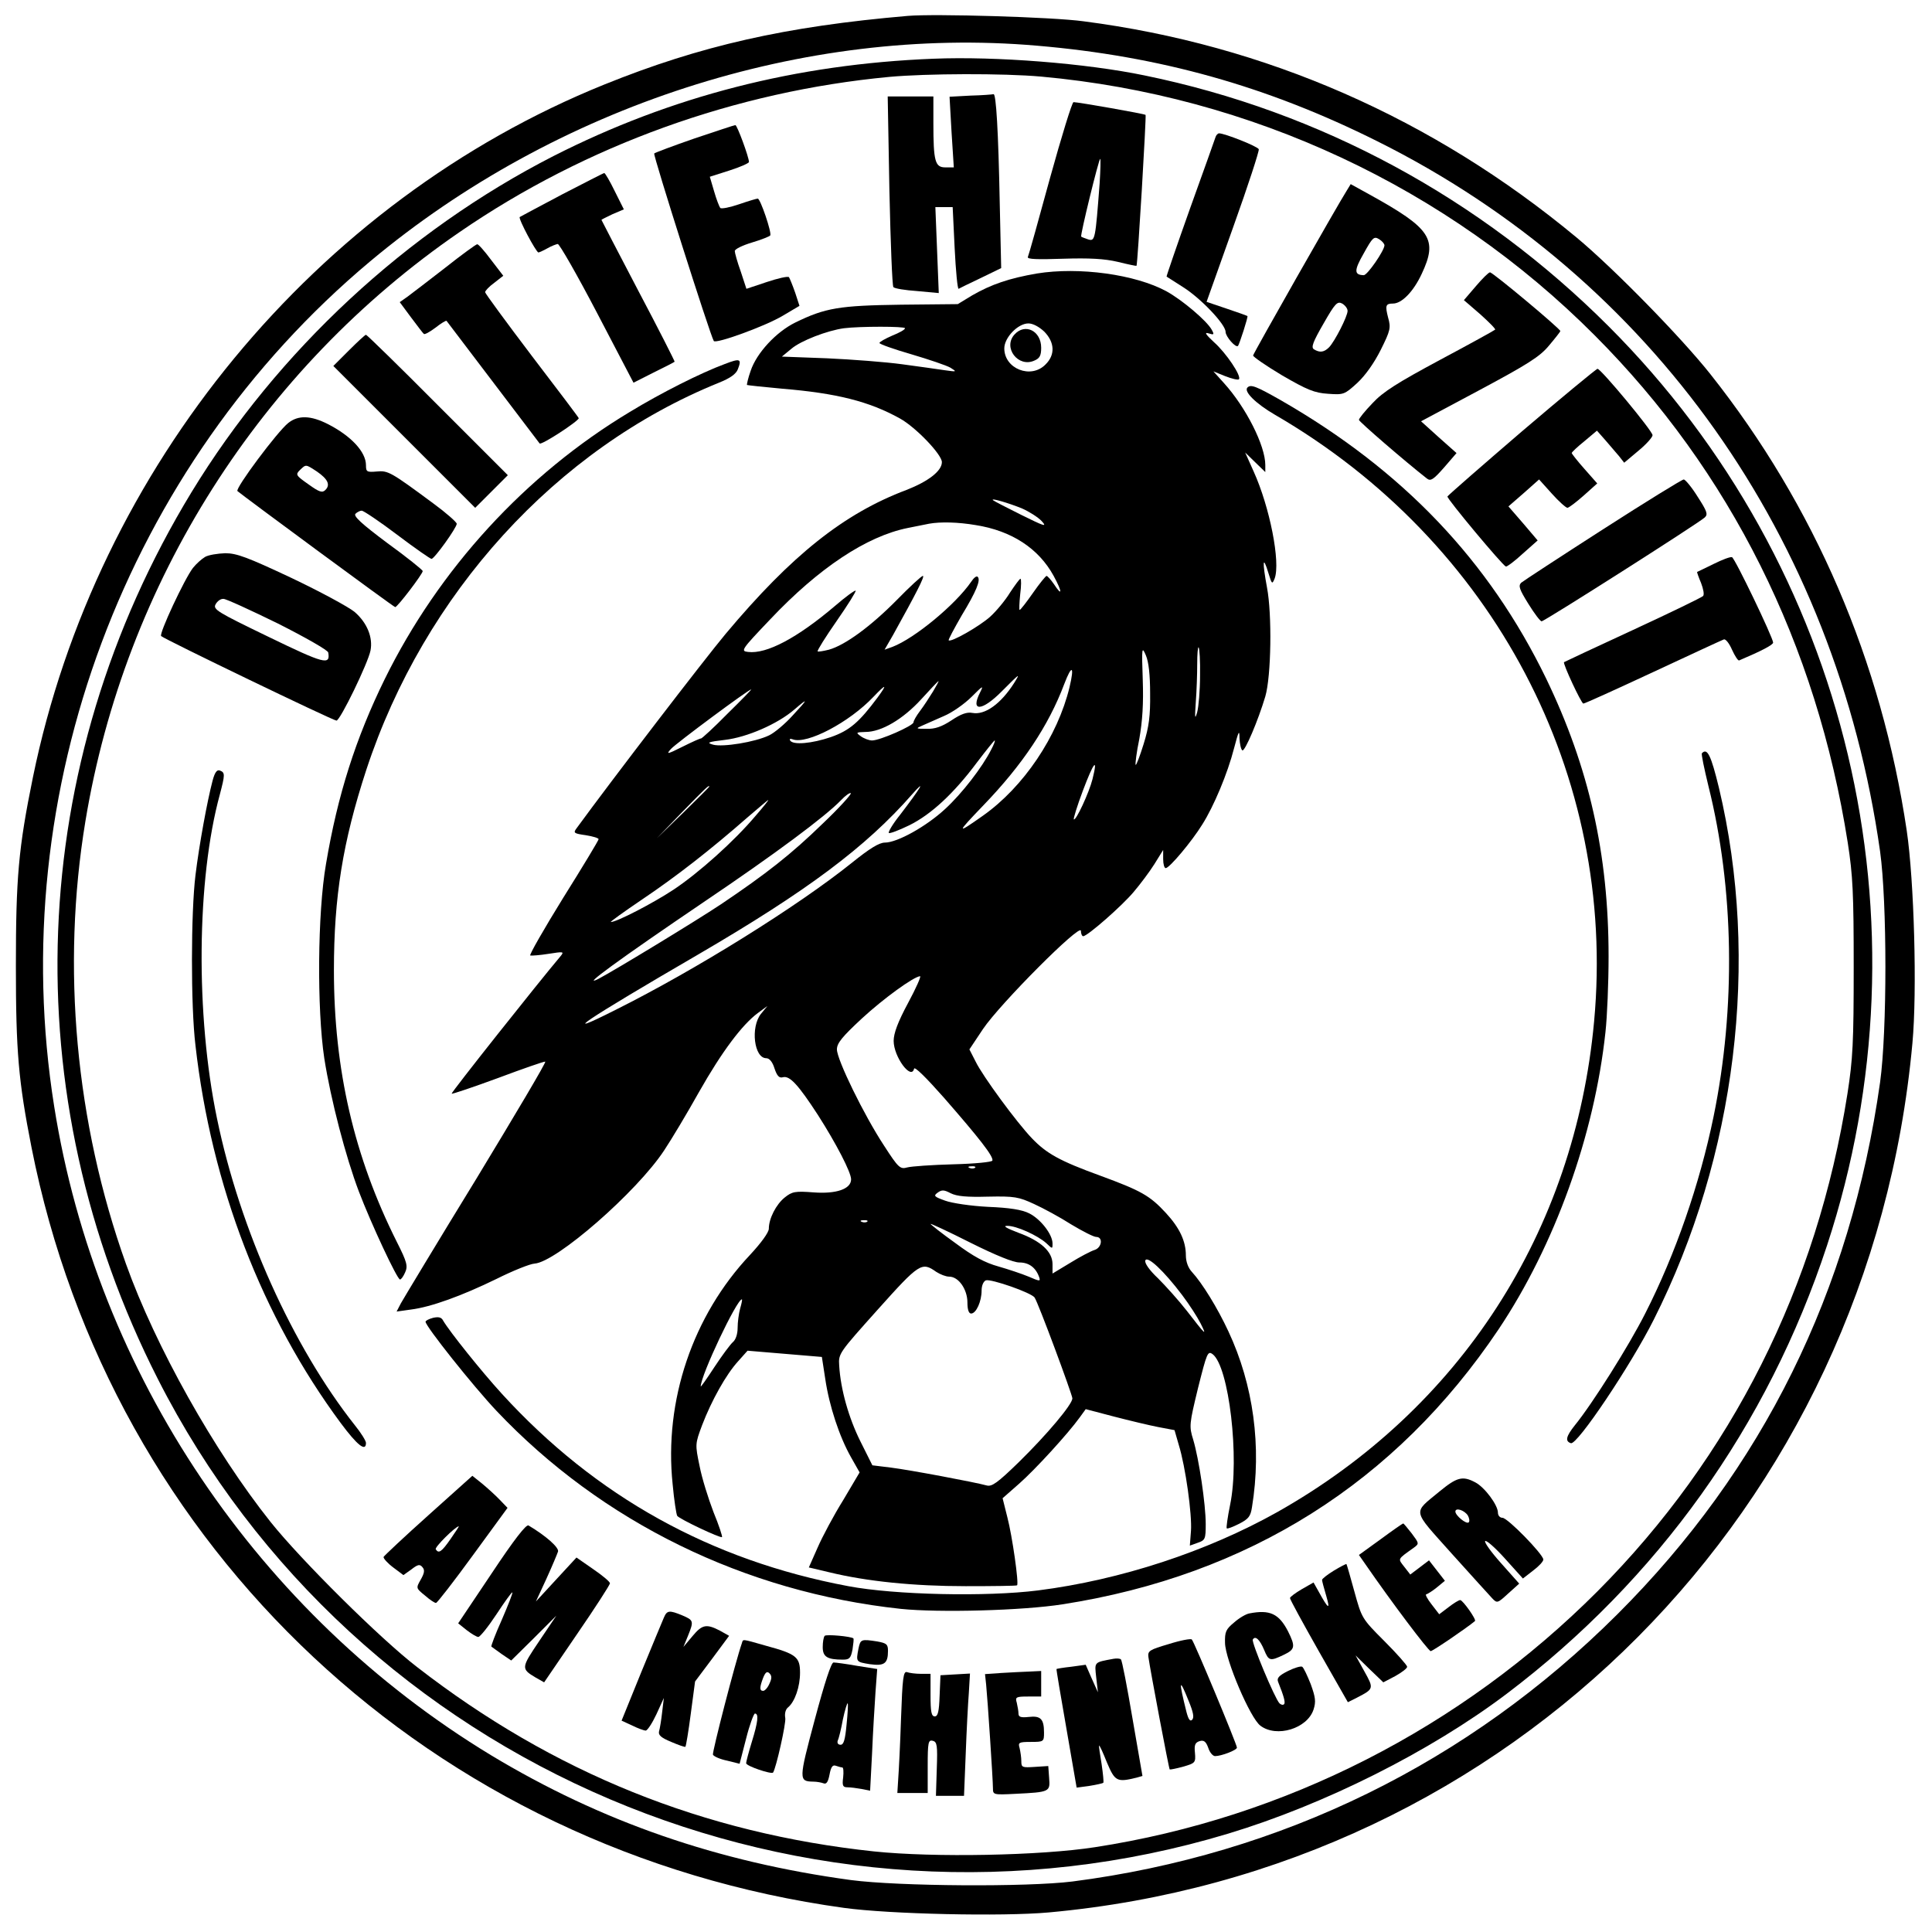 <?xml version="1.0" encoding="UTF-8" standalone="yes"?>
<svg version="1.0" xmlns="http://www.w3.org/2000/svg" width="100mm" height="100mm" viewBox="0 0 681 681" preserveAspectRatio="xMidYMid meet">
  <g transform="translate(0,681) scale(0.1,-0.1)" fill="#000000" stroke="none">
    <path d="M3200 6754 c-431 -37 -731 -105 -1070 -242 -1017 -411 -1790 -1348
-2014 -2442 -51 -250 -60 -354 -60 -665 0 -302 9 -405 55 -639 280 -1418 1416
-2481 2864 -2681 160 -22 557 -31 722 -16 1629 148 2894 1421 3044 3064 17
183 6 573 -20 749 -89 598 -325 1146 -692 1609 -103 130 -343 375 -472 482
-506 420 -1096 679 -1738 762 -109 15 -525 27 -619 19z m455 -105 c434 -37
812 -143 1200 -337 969 -483 1615 -1396 1772 -2503 25 -180 25 -634 0 -814
-104 -737 -414 -1364 -926 -1875 -525 -524 -1184 -847 -1921 -942 -161 -20
-611 -17 -780 5 -471 64 -881 206 -1269 440 -820 497 -1390 1342 -1540 2287
-177 1110 252 2257 1114 2979 655 548 1530 831 2350 760z"/>
    <path d="M3290 6603 c-483 -19 -924 -132 -1339 -343 -518 -265 -972 -686
-1276 -1185 -585 -962 -629 -2121 -119 -3125 695 -1369 2298 -2049 3774 -1603
338 102 711 289 980 492 533 403 921 945 1130 1581 375 1141 77 2393 -770
3240 -452 452 -1016 757 -1635 884 -207 43 -525 68 -745 59z m380 -63 c739
-67 1431 -390 1951 -912 478 -479 782 -1088 892 -1788 18 -116 21 -178 21
-440 0 -265 -3 -323 -22 -445 -107 -680 -408 -1279 -881 -1754 -481 -482
-1102 -799 -1771 -902 -192 -30 -569 -37 -779 -15 -601 64 -1130 277 -1611
650 -130 100 -409 377 -516 511 -199 250 -406 619 -510 910 -178 498 -228
1046 -143 1560 139 842 617 1595 1319 2077 445 306 973 496 1515 547 131 12
402 13 535 1z"/>
    <path d="M3421 6473 l-74 -4 7 -124 8 -125 -30 0 c-36 0 -42 21 -42 156 l0 94
-81 0 -80 0 6 -332 c4 -183 10 -336 14 -340 4 -5 41 -11 84 -14 l76 -7 -6 152
-6 151 30 0 31 0 7 -145 c4 -80 10 -144 14 -143 3 2 38 19 78 38 l72 35 -5
225 c-5 261 -13 391 -22 388 -4 -1 -40 -4 -81 -5z"/>
    <path d="M3701 6182 c-40 -147 -75 -272 -78 -278 -3 -8 34 -9 124 -6 93 3 146
0 193 -11 36 -9 66 -15 66 -14 4 4 35 529 32 532 -4 4 -238 45 -254 45 -5 0
-42 -120 -83 -268z m175 -19 c-15 -198 -16 -204 -40 -197 -11 4 -23 8 -25 10
-4 4 62 274 67 274 2 0 1 -39 -2 -87z"/>
    <path d="M2448 6322 c-75 -26 -139 -50 -142 -53 -5 -4 197 -640 210 -661 7
-11 181 52 243 89 l59 35 -15 46 c-9 26 -19 50 -22 55 -4 4 -39 -4 -78 -17
l-72 -24 -20 61 c-12 33 -21 66 -21 72 0 7 27 20 60 30 34 10 63 22 65 25 6
10 -35 130 -44 130 -4 0 -34 -9 -66 -20 -32 -11 -62 -17 -66 -13 -4 5 -14 31
-22 59 l-15 51 69 22 c38 12 69 26 69 30 0 17 -42 131 -48 130 -4 0 -69 -22
-144 -47z"/>
    <path d="M4285 6328 c-2 -7 -43 -121 -90 -252 -47 -132 -84 -240 -83 -241 2
-1 28 -18 58 -37 62 -39 150 -131 150 -158 0 -16 36 -58 44 -49 5 7 36 102 33
105 -1 1 -34 13 -73 26 l-71 24 94 264 c52 145 92 268 90 274 -4 10 -120 56
-140 56 -4 0 -10 -6 -12 -12z"/>
    <path d="M1980 6124 c-80 -42 -146 -78 -148 -79 -6 -5 58 -125 66 -125 4 1 18
7 32 15 14 8 30 14 36 15 6 0 69 -110 139 -244 l128 -245 71 36 c39 19 72 36
74 38 1 1 -56 114 -128 250 -71 136 -130 249 -130 250 0 1 18 10 39 20 l40 17
-32 64 c-17 35 -34 64 -37 64 -3 0 -70 -35 -150 -76z"/>
    <path d="M4747 6138 c-29 -45 -329 -573 -330 -581 -1 -4 45 -36 102 -70 88
-51 114 -62 162 -65 55 -4 58 -3 103 38 29 27 60 71 83 117 34 68 36 78 26
113 -11 43 -9 50 17 50 31 0 72 42 101 104 58 123 34 160 -183 280 l-67 37
-14 -23z m133 -193 c-1 -19 -60 -105 -73 -105 -34 1 -35 16 0 77 31 56 36 61
54 50 10 -6 19 -16 19 -22z m-130 -231 c0 -19 -45 -107 -65 -128 -18 -18 -33
-20 -54 -7 -10 7 -3 26 34 90 41 72 49 80 66 71 10 -6 19 -17 19 -26z"/>
    <path d="M1569 5866 c-58 -45 -118 -91 -133 -102 l-27 -19 40 -54 c22 -29 42
-56 45 -58 3 -3 21 7 41 22 19 15 37 26 39 24 16 -21 323 -425 328 -432 5 -8
138 79 138 89 0 2 -74 100 -165 219 -91 120 -165 221 -165 225 0 5 14 20 32
33 l32 25 -43 56 c-23 31 -45 56 -49 55 -4 0 -55 -37 -113 -83z"/>
    <path d="M3655 5846 c-98 -17 -160 -38 -228 -77 l-51 -31 -200 -2 c-217 -3
-267 -11 -373 -63 -67 -33 -136 -107 -157 -170 -9 -25 -14 -48 -13 -50 2 -1
57 -7 123 -13 194 -16 308 -45 416 -105 56 -31 148 -127 148 -154 0 -31 -48
-68 -125 -98 -220 -83 -404 -229 -637 -507 -76 -91 -399 -512 -526 -686 -12
-16 -9 -18 33 -24 25 -4 45 -10 45 -14 0 -4 -56 -97 -125 -207 -68 -110 -120
-201 -116 -203 5 -1 34 1 65 6 51 8 55 8 43 -7 -81 -96 -388 -483 -385 -486 2
-2 76 23 163 55 88 33 163 59 167 58 4 -2 -106 -187 -243 -413 -138 -225 -257
-423 -266 -439 l-15 -29 50 7 c72 9 181 49 302 108 58 29 118 53 134 54 77 5
361 253 457 399 26 39 81 131 123 206 81 143 152 237 207 278 l34 25 -23 -28
c-37 -47 -24 -156 19 -156 11 0 22 -13 29 -36 9 -27 17 -35 30 -31 24 6 54
-27 123 -133 64 -100 117 -202 117 -227 0 -34 -52 -52 -132 -46 -65 5 -76 3
-102 -18 -30 -24 -56 -74 -56 -110 0 -13 -27 -50 -66 -92 -202 -214 -304 -514
-273 -809 5 -56 13 -106 16 -111 7 -11 153 -80 158 -75 2 2 -11 42 -30 88 -18
47 -41 120 -49 162 -16 77 -16 78 9 145 33 86 84 178 127 225 l33 37 131 -11
131 -11 12 -78 c14 -95 50 -204 91 -276 l30 -53 -58 -98 c-33 -53 -73 -128
-90 -167 l-31 -70 72 -17 c131 -32 297 -49 481 -49 98 0 179 1 181 3 7 6 -17
174 -34 239 l-17 68 58 51 c57 50 173 177 214 234 l21 29 99 -26 c54 -14 125
-31 156 -37 l58 -11 15 -52 c24 -78 47 -245 43 -303 l-4 -52 28 10 c26 9 28
13 28 66 0 70 -24 230 -44 297 -15 48 -14 55 17 183 31 123 34 131 51 119 58
-43 96 -367 62 -531 -9 -44 -14 -81 -12 -83 2 -3 22 5 44 16 33 17 40 26 45
58 35 214 5 432 -83 620 -39 84 -93 171 -129 210 -13 14 -21 36 -21 58 0 50
-22 97 -70 149 -57 62 -88 79 -232 132 -143 52 -189 78 -240 131 -54 56 -175
221 -199 271 l-22 43 48 72 c60 89 345 375 345 346 0 -10 4 -19 8 -19 15 0
137 107 178 156 23 27 56 71 73 98 l31 50 0 -32 c0 -18 4 -32 9 -32 13 0 92
94 129 154 40 63 89 179 112 269 16 61 19 66 19 35 1 -20 5 -39 10 -43 9 -5
56 106 81 190 21 72 24 290 6 384 -17 92 -15 117 5 51 12 -39 13 -41 22 -19
21 57 -17 251 -74 377 l-30 67 36 -35 35 -34 0 25 c0 68 -68 203 -146 289
l-37 41 42 -17 c23 -9 44 -14 48 -11 10 11 -45 93 -88 131 -29 27 -35 36 -19
31 19 -6 21 -5 11 13 -17 31 -103 104 -159 135 -110 60 -309 87 -457 63z m26
-205 c37 -38 39 -82 4 -116 -51 -52 -145 -15 -145 57 0 38 48 88 85 88 16 0
38 -12 56 -29z m-491 12 c0 -5 -20 -16 -45 -26 -25 -11 -45 -22 -45 -26 0 -4
51 -22 113 -40 61 -18 123 -39 137 -47 24 -15 23 -15 -20 -9 -25 4 -92 13
-150 21 -58 8 -177 17 -264 21 l-160 6 34 28 c33 28 126 64 185 72 56 7 215 7
215 0z m412 -635 c25 -11 57 -31 70 -45 20 -22 9 -18 -72 22 -52 26 -97 49
-100 52 -9 9 55 -10 102 -29z m-162 -59 c126 -20 221 -82 274 -179 31 -57 31
-75 1 -29 -11 16 -23 29 -26 29 -3 0 -25 -27 -48 -60 -23 -33 -44 -60 -47 -60
-2 0 -1 25 2 55 4 30 4 55 1 55 -3 0 -19 -22 -37 -49 -17 -28 -49 -66 -70 -85
-38 -34 -138 -91 -146 -83 -2 2 19 41 46 88 51 84 68 125 56 136 -4 4 -14 -4
-23 -18 -56 -81 -199 -199 -277 -229 l-28 -10 30 52 c81 146 113 208 105 208
-5 0 -47 -39 -93 -86 -91 -92 -181 -158 -238 -174 -20 -5 -38 -8 -40 -6 -2 3
28 51 67 107 39 56 69 104 67 107 -3 2 -36 -22 -73 -54 -133 -113 -241 -170
-306 -162 -27 3 -25 7 78 115 171 181 340 293 485 322 30 6 64 13 75 15 39 7
101 6 165 -5z m614 -594 c1 -78 -4 -117 -23 -178 -13 -42 -26 -76 -28 -73 -2
2 3 44 13 92 11 63 15 124 12 209 -4 113 -3 118 11 85 10 -23 15 -69 15 -135z
m176 64 c0 -52 -5 -110 -10 -129 -8 -28 -9 -22 -5 35 3 39 5 99 5 134 0 35 2
62 5 59 3 -3 6 -48 5 -99z m-460 -41 c-42 -174 -162 -352 -305 -453 -95 -67
-95 -64 1 36 138 143 230 281 285 427 27 71 37 66 19 -10z m-195 15 c-47 -74
-103 -114 -147 -106 -20 4 -41 -4 -74 -26 -35 -23 -59 -31 -88 -30 -38 0 -39
1 -16 11 14 6 48 21 77 34 29 12 73 43 98 68 39 39 43 42 30 16 -36 -70 6 -68
77 4 62 62 66 66 43 29z m-286 -30 c-13 -21 -33 -52 -46 -69 -13 -17 -23 -35
-23 -40 0 -12 -118 -64 -146 -64 -11 0 -29 7 -40 15 -18 13 -17 14 17 15 56 0
132 45 196 115 32 35 59 64 61 64 2 1 -7 -16 -19 -36z m-196 -22 c-64 -86 -98
-116 -164 -139 -67 -23 -134 -29 -144 -12 -3 6 1 7 9 4 50 -19 200 60 285 150
45 47 50 46 14 -3z m-530 -58 c-48 -49 -90 -87 -92 -86 -2 1 -31 -12 -65 -29
-54 -27 -59 -28 -41 -8 18 20 274 210 283 210 2 0 -36 -39 -85 -87z m231 -5
c-26 -29 -64 -61 -83 -70 -50 -24 -163 -42 -197 -33 -25 7 -19 10 41 17 78 9
186 56 245 107 51 44 49 38 -6 -21z m700 -120 c-32 -63 -103 -155 -163 -210
-66 -61 -168 -118 -212 -118 -20 0 -54 -21 -116 -71 -192 -154 -550 -377 -832
-518 -212 -107 -110 -38 289 194 384 224 592 379 755 565 53 60 29 21 -43 -73
-25 -31 -42 -60 -39 -63 3 -3 35 9 72 27 77 38 157 112 239 222 32 42 60 77
62 77 3 0 -3 -15 -12 -32z m357 -104 c-12 -48 -59 -149 -66 -142 -2 2 12 48
32 101 38 101 54 121 34 41z m-1351 -27 c0 -1 -42 -43 -92 -92 l-93 -90 90 93
c83 85 95 97 95 89z m400 -130 c-111 -108 -199 -177 -358 -284 -90 -60 -375
-233 -432 -263 -69 -35 72 68 370 270 255 172 429 302 484 359 16 17 32 28 35
25 3 -3 -41 -52 -99 -107z m-237 27 c-74 -88 -200 -201 -289 -260 -71 -47
-200 -114 -221 -114 -4 0 46 36 111 80 119 80 241 175 371 289 39 33 71 61 73
61 2 0 -18 -25 -45 -56z m538 -659 c-36 -67 -51 -107 -51 -134 0 -56 62 -140
72 -98 2 9 44 -33 105 -102 124 -142 176 -208 171 -222 -2 -5 -60 -11 -138
-13 -74 -2 -147 -7 -162 -11 -25 -7 -31 -2 -82 77 -71 108 -166 303 -166 339
0 22 18 44 88 109 77 71 182 147 205 149 5 1 -14 -42 -42 -94z m236 -581 c-3
-3 -12 -4 -19 -1 -8 3 -5 6 6 6 11 1 17 -2 13 -5z m46 -102 c93 2 108 -1 162
-26 33 -15 92 -47 131 -72 40 -24 79 -44 88 -44 25 0 20 -38 -6 -46 -13 -4
-51 -24 -85 -45 l-63 -38 0 33 c0 44 -41 82 -121 111 -42 16 -55 24 -39 24 32
1 108 -34 138 -61 22 -21 22 -21 22 -1 0 32 -42 86 -82 106 -25 13 -70 20
-145 23 -60 3 -128 13 -152 22 -39 14 -41 17 -26 28 15 11 23 10 46 -2 22 -11
57 -14 132 -12z m-426 -88 c-3 -3 -12 -4 -19 -1 -8 3 -5 6 6 6 11 1 17 -2 13
-5z m536 -144 c34 0 58 -18 70 -52 5 -15 2 -15 -37 2 -24 10 -72 26 -107 36
-47 13 -88 35 -151 82 -49 35 -88 66 -88 68 0 2 63 -27 140 -66 90 -45 152
-70 173 -70z m574 -115 c25 -33 54 -78 65 -100 23 -46 19 -43 -49 45 -28 36
-74 87 -101 114 -31 29 -48 54 -45 63 7 18 65 -36 130 -122z m-867 82 c14 -9
34 -17 46 -17 33 0 64 -45 64 -91 0 -26 5 -39 13 -39 18 0 37 43 37 81 0 17 6
32 15 36 18 6 162 -44 172 -61 13 -19 132 -340 133 -355 0 -21 -89 -127 -189
-225 -75 -73 -95 -87 -113 -82 -44 12 -273 55 -338 63 l-65 8 -42 84 c-41 82
-70 183 -75 268 -3 42 0 45 136 197 147 164 155 169 206 133z m-691 -129 c-5
-18 -9 -49 -9 -69 0 -22 -7 -42 -17 -50 -9 -8 -38 -47 -65 -88 -26 -40 -48
-71 -48 -68 0 39 127 307 145 307 2 0 -1 -15 -6 -32z"/>
    <path d="M3576 5631 c-42 -46 13 -118 70 -92 19 8 24 18 24 45 0 60 -57 88
-94 47z"/>
    <path d="M5202 5801 l-42 -49 58 -50 c31 -28 55 -52 52 -54 -3 -3 -90 -51
-195 -107 -149 -80 -200 -112 -237 -152 -27 -28 -48 -54 -48 -59 0 -6 162
-146 240 -207 13 -10 23 -3 60 39 l44 51 -63 56 -62 56 206 110 c170 91 213
118 245 157 22 26 40 49 40 51 0 8 -238 207 -248 207 -5 0 -27 -22 -50 -49z"/>
    <path d="M1230 5575 l-55 -55 250 -250 250 -250 57 57 58 58 -247 247 c-136
137 -250 248 -253 248 -3 0 -30 -25 -60 -55z"/>
    <path d="M2555 5527 c-84 -31 -225 -102 -335 -169 -368 -221 -673 -554 -864
-942 -102 -208 -166 -408 -207 -652 -30 -173 -32 -511 -6 -684 23 -147 76
-349 122 -470 43 -113 135 -310 145 -310 4 0 12 11 18 25 10 22 7 36 -29 107
-151 301 -222 608 -222 958 0 258 31 452 114 706 204 621 670 1133 1243 1365
40 16 61 31 67 48 14 36 8 39 -46 18z"/>
    <path d="M5364 5289 c-142 -122 -260 -225 -262 -229 -3 -7 194 -243 206 -247
4 -1 31 19 59 45 l53 47 -51 60 -52 60 54 47 54 48 45 -50 c25 -28 50 -50 55
-50 6 1 31 20 57 43 l48 43 -45 51 c-25 28 -45 54 -45 56 0 3 20 22 45 42 l44
37 30 -34 c16 -19 38 -44 48 -56 l18 -23 50 42 c28 23 50 48 50 55 0 15 -182
234 -194 234 -4 0 -124 -99 -267 -221z"/>
    <path d="M4397 5444 c-14 -14 30 -57 97 -96 772 -448 1205 -1272 1125 -2138
-68 -742 -473 -1367 -1117 -1730 -248 -139 -552 -239 -843 -276 -182 -23 -505
-16 -669 15 -485 91 -890 316 -1220 677 -74 81 -185 220 -208 259 -6 12 -16
14 -35 10 -15 -4 -27 -10 -27 -14 0 -16 167 -226 250 -314 371 -392 875 -639
1425 -698 135 -14 430 -6 570 16 656 102 1175 430 1537 969 198 296 338 684
377 1048 6 54 11 174 11 267 0 361 -69 666 -220 979 -202 416 -505 734 -935
981 -88 50 -106 57 -118 45z"/>
    <path d="M1016 5319 c-38 -30 -188 -231 -179 -240 21 -18 551 -409 556 -409 8
0 97 117 97 127 0 4 -56 49 -125 99 -91 68 -120 95 -112 103 6 6 16 11 22 11
6 0 63 -38 125 -85 62 -47 117 -85 121 -85 10 0 89 110 89 124 -1 6 -37 38
-82 71 -150 111 -160 117 -200 113 -35 -3 -38 -1 -38 22 0 47 -52 103 -134
145 -61 31 -105 32 -140 4z m101 -171 c39 -27 48 -47 30 -65 -11 -11 -21 -8
-60 20 -44 31 -46 34 -30 50 22 21 20 21 60 -5z"/>
    <path d="M5650 4944 c-151 -97 -281 -182 -288 -188 -11 -11 -6 -24 25 -74 21
-34 42 -62 47 -62 10 0 552 345 575 366 12 11 8 22 -25 73 -21 34 -44 61 -49
61 -6 0 -134 -79 -285 -176z"/>
    <path d="M723 4847 c-12 -7 -31 -24 -43 -39 -30 -39 -120 -232 -112 -240 11
-11 606 -298 618 -298 13 0 111 202 120 247 9 46 -12 98 -56 136 -22 18 -122
72 -223 120 -155 73 -193 87 -233 87 -27 -1 -59 -6 -71 -13z m257 -235 c97
-49 176 -94 177 -102 8 -46 -14 -40 -210 55 -182 88 -197 97 -187 115 6 11 18
20 28 19 9 0 96 -40 192 -87z"/>
    <path d="M6040 4822 c-30 -15 -56 -27 -58 -28 -1 0 5 -18 14 -39 8 -21 12 -41
7 -46 -5 -5 -116 -59 -248 -120 -132 -61 -241 -112 -242 -113 -5 -5 61 -146
68 -146 5 0 115 50 246 111 131 61 243 113 249 115 6 3 19 -13 29 -36 10 -22
21 -39 25 -38 80 34 120 55 120 63 -1 19 -135 298 -145 301 -6 2 -35 -9 -65
-24z"/>
    <path d="M5999 4155 c-3 -2 8 -54 23 -116 90 -359 97 -780 18 -1165 -49 -238
-134 -484 -241 -694 -57 -113 -186 -318 -248 -394 -31 -39 -35 -56 -14 -63 22
-8 211 274 292 435 291 577 375 1266 230 1875 -28 115 -41 142 -60 122z"/>
    <path d="M749 4057 c-18 -68 -47 -225 -60 -332 -16 -130 -17 -460 0 -600 56
-494 235 -957 512 -1331 58 -78 89 -103 89 -70 0 7 -17 35 -39 62 -219 277
-405 689 -486 1081 -76 365 -72 843 10 1143 18 69 19 77 0 84 -10 4 -18 -6
-26 -37z"/>
    <path d="M1510 1469 c-85 -76 -156 -143 -158 -147 -1 -5 14 -22 34 -37 l36
-27 28 20 c23 18 30 19 39 8 9 -10 7 -21 -6 -44 -17 -30 -17 -30 15 -56 17
-15 35 -27 39 -26 4 0 63 76 130 168 l122 167 -27 28 c-15 16 -43 41 -62 57
l-35 28 -155 -139z m78 -84 c-32 -46 -42 -52 -52 -36 -5 7 69 80 81 81 2 0
-12 -20 -29 -45z"/>
    <path d="M5073 1552 c-94 -78 -97 -60 43 -217 69 -77 134 -148 144 -159 17
-18 19 -17 56 17 l39 35 -64 72 c-35 39 -60 74 -56 78 4 4 36 -24 70 -62 l63
-70 36 28 c20 15 36 32 36 39 -1 19 -126 147 -144 147 -9 0 -16 8 -16 18 0 27
-47 90 -80 107 -45 24 -65 18 -127 -33z m101 -84 c5 -9 7 -20 3 -24 -8 -8 -47
24 -47 38 0 15 32 5 44 -14z"/>
    <path d="M1733 1264 l-118 -176 30 -24 c17 -13 35 -24 41 -24 6 0 35 36 64 80
29 44 54 79 56 77 2 -2 -15 -45 -37 -96 -23 -51 -39 -94 -37 -95 1 -1 18 -13
36 -26 l34 -23 80 79 79 79 -60 -89 c-64 -95 -65 -98 -13 -129 l30 -17 116
170 c64 93 116 174 116 179 0 6 -27 28 -59 50 l-59 41 -72 -78 -71 -77 37 80
c20 44 38 87 41 96 4 14 -42 55 -104 92 -8 5 -51 -50 -130 -169z"/>
    <path d="M4866 1384 l-76 -55 23 -33 c91 -132 222 -306 230 -306 7 0 126 81
156 106 6 5 -43 74 -52 74 -5 0 -23 -11 -41 -25 l-33 -25 -27 35 c-15 19 -23
35 -19 35 4 1 21 11 37 24 l29 24 -28 36 -28 36 -33 -25 -33 -25 -21 27 c-23
30 -26 25 34 68 19 14 18 15 -8 50 -15 19 -28 35 -30 35 -2 0 -38 -25 -80 -56z"/>
    <path d="M4702 1274 c-23 -14 -42 -29 -42 -33 0 -4 7 -30 15 -57 15 -51 7 -46
-27 16 l-18 32 -42 -24 c-22 -13 -41 -27 -41 -31 0 -5 46 -89 102 -188 l102
-179 32 16 c60 31 60 32 26 93 l-31 56 49 -48 49 -47 42 22 c23 13 42 27 42
33 0 5 -36 46 -80 90 -80 80 -80 81 -106 175 -14 52 -27 96 -28 97 -1 1 -21
-9 -44 -23z"/>
    <path d="M2340 1108 c-6 -13 -41 -99 -80 -193 l-69 -170 37 -17 c20 -10 42
-18 48 -18 6 0 23 26 38 58 l26 57 -6 -50 c-3 -27 -8 -58 -11 -68 -3 -13 7
-22 43 -37 26 -11 48 -19 50 -17 2 2 11 55 19 117 l15 113 60 80 60 81 -32 18
c-48 25 -63 22 -97 -19 l-32 -38 16 39 c21 52 20 55 -20 72 -46 19 -54 18 -65
-8z"/>
    <path d="M4404 1123 c-12 -2 -36 -16 -54 -32 -29 -24 -33 -33 -32 -72 1 -59
89 -266 125 -292 57 -43 165 -10 187 57 9 28 7 43 -10 90 -12 30 -25 58 -30
61 -5 3 -28 -4 -50 -15 -32 -16 -40 -25 -35 -38 20 -50 27 -74 21 -79 -3 -4
-11 -2 -16 3 -16 16 -100 216 -94 225 9 15 25 -1 40 -37 16 -39 21 -40 69 -17
40 19 42 29 15 83 -32 62 -64 77 -136 63z"/>
    <path d="M2907 1044 c-4 -4 -7 -22 -7 -40 0 -34 16 -44 71 -44 23 0 28 5 34
36 3 20 5 37 3 39 -8 7 -95 15 -101 9z"/>
    <path d="M4120 1015 c-68 -20 -75 -24 -72 -46 6 -44 72 -393 75 -396 2 -1 23
3 48 10 42 12 44 14 41 49 -3 28 1 36 17 41 15 4 22 -2 30 -24 5 -16 16 -29
24 -29 22 0 77 21 77 30 0 11 -151 374 -159 381 -3 4 -40 -3 -81 -16z m70
-201 c16 -39 20 -58 12 -66 -7 -7 -13 1 -20 28 -28 112 -26 123 8 38z"/>
    <path d="M2615 1018 c-23 -66 -105 -384 -102 -393 3 -6 25 -16 50 -21 l44 -11
23 89 c12 48 27 88 31 88 14 0 11 -29 -11 -100 -11 -36 -20 -70 -20 -75 0 -10
89 -40 95 -33 11 17 46 173 43 192 -3 16 1 31 10 38 24 20 42 73 42 122 0 55
-13 66 -120 95 -88 25 -80 24 -85 9z m97 -143 c-6 -14 -16 -25 -22 -25 -13 0
-13 12 0 46 8 20 14 24 22 16 9 -9 9 -18 0 -37z"/>
    <path d="M3026 999 c-9 -47 -9 -47 40 -55 51 -7 64 2 64 47 0 23 -5 27 -37 33
-58 9 -60 8 -67 -25z"/>
    <path d="M3925 963 c-70 -13 -67 -10 -61 -66 l6 -52 -22 49 -21 48 -51 -7
c-28 -3 -51 -7 -52 -8 -1 -1 15 -96 35 -210 l36 -208 45 6 c25 4 47 9 49 11 2
2 -1 32 -6 66 -6 35 -10 64 -9 65 2 2 14 -25 28 -60 28 -66 35 -70 104 -53
l21 6 -35 202 c-19 112 -37 206 -41 209 -3 3 -15 4 -26 2z"/>
    <path d="M2872 749 c-57 -213 -57 -218 -5 -219 12 0 28 -3 36 -6 10 -4 16 5
21 31 5 27 11 35 22 31 9 -3 19 -6 23 -6 4 0 5 -16 3 -35 -4 -30 -1 -35 16
-35 11 0 33 -3 49 -6 l30 -6 7 134 c3 73 9 169 12 214 l6 81 -70 11 c-39 7
-77 12 -84 12 -8 0 -31 -70 -66 -201z m112 -18 c-5 -53 -10 -71 -21 -71 -9 0
-13 6 -10 15 4 8 12 41 18 74 7 33 15 59 17 57 2 -2 0 -36 -4 -75z"/>
    <path d="M3176 753 c-3 -92 -8 -189 -10 -215 l-3 -48 53 0 54 0 0 94 c0 85 2
94 18 90 15 -4 17 -16 14 -99 l-3 -95 49 0 50 0 6 148 c3 81 8 178 11 215 l4
68 -52 -3 -52 -3 -3 -72 c-2 -56 -6 -73 -17 -73 -12 0 -15 16 -15 75 l0 75
-34 0 c-19 0 -41 3 -49 6 -13 4 -16 -21 -21 -163z"/>
    <path d="M3529 913 l-57 -4 4 -37 c5 -49 24 -336 24 -366 0 -22 2 -23 78 -19
123 6 124 7 120 56 l-3 42 -47 -3 c-45 -3 -48 -2 -48 20 0 13 -3 33 -6 46 -6
20 -3 22 40 22 45 0 46 1 46 33 0 48 -12 60 -54 55 -28 -3 -36 0 -36 12 0 8
-3 25 -6 38 -6 20 -3 22 40 22 l46 0 0 45 0 45 -42 -2 c-24 -1 -68 -3 -99 -5z"/>
  </g>
</svg>
